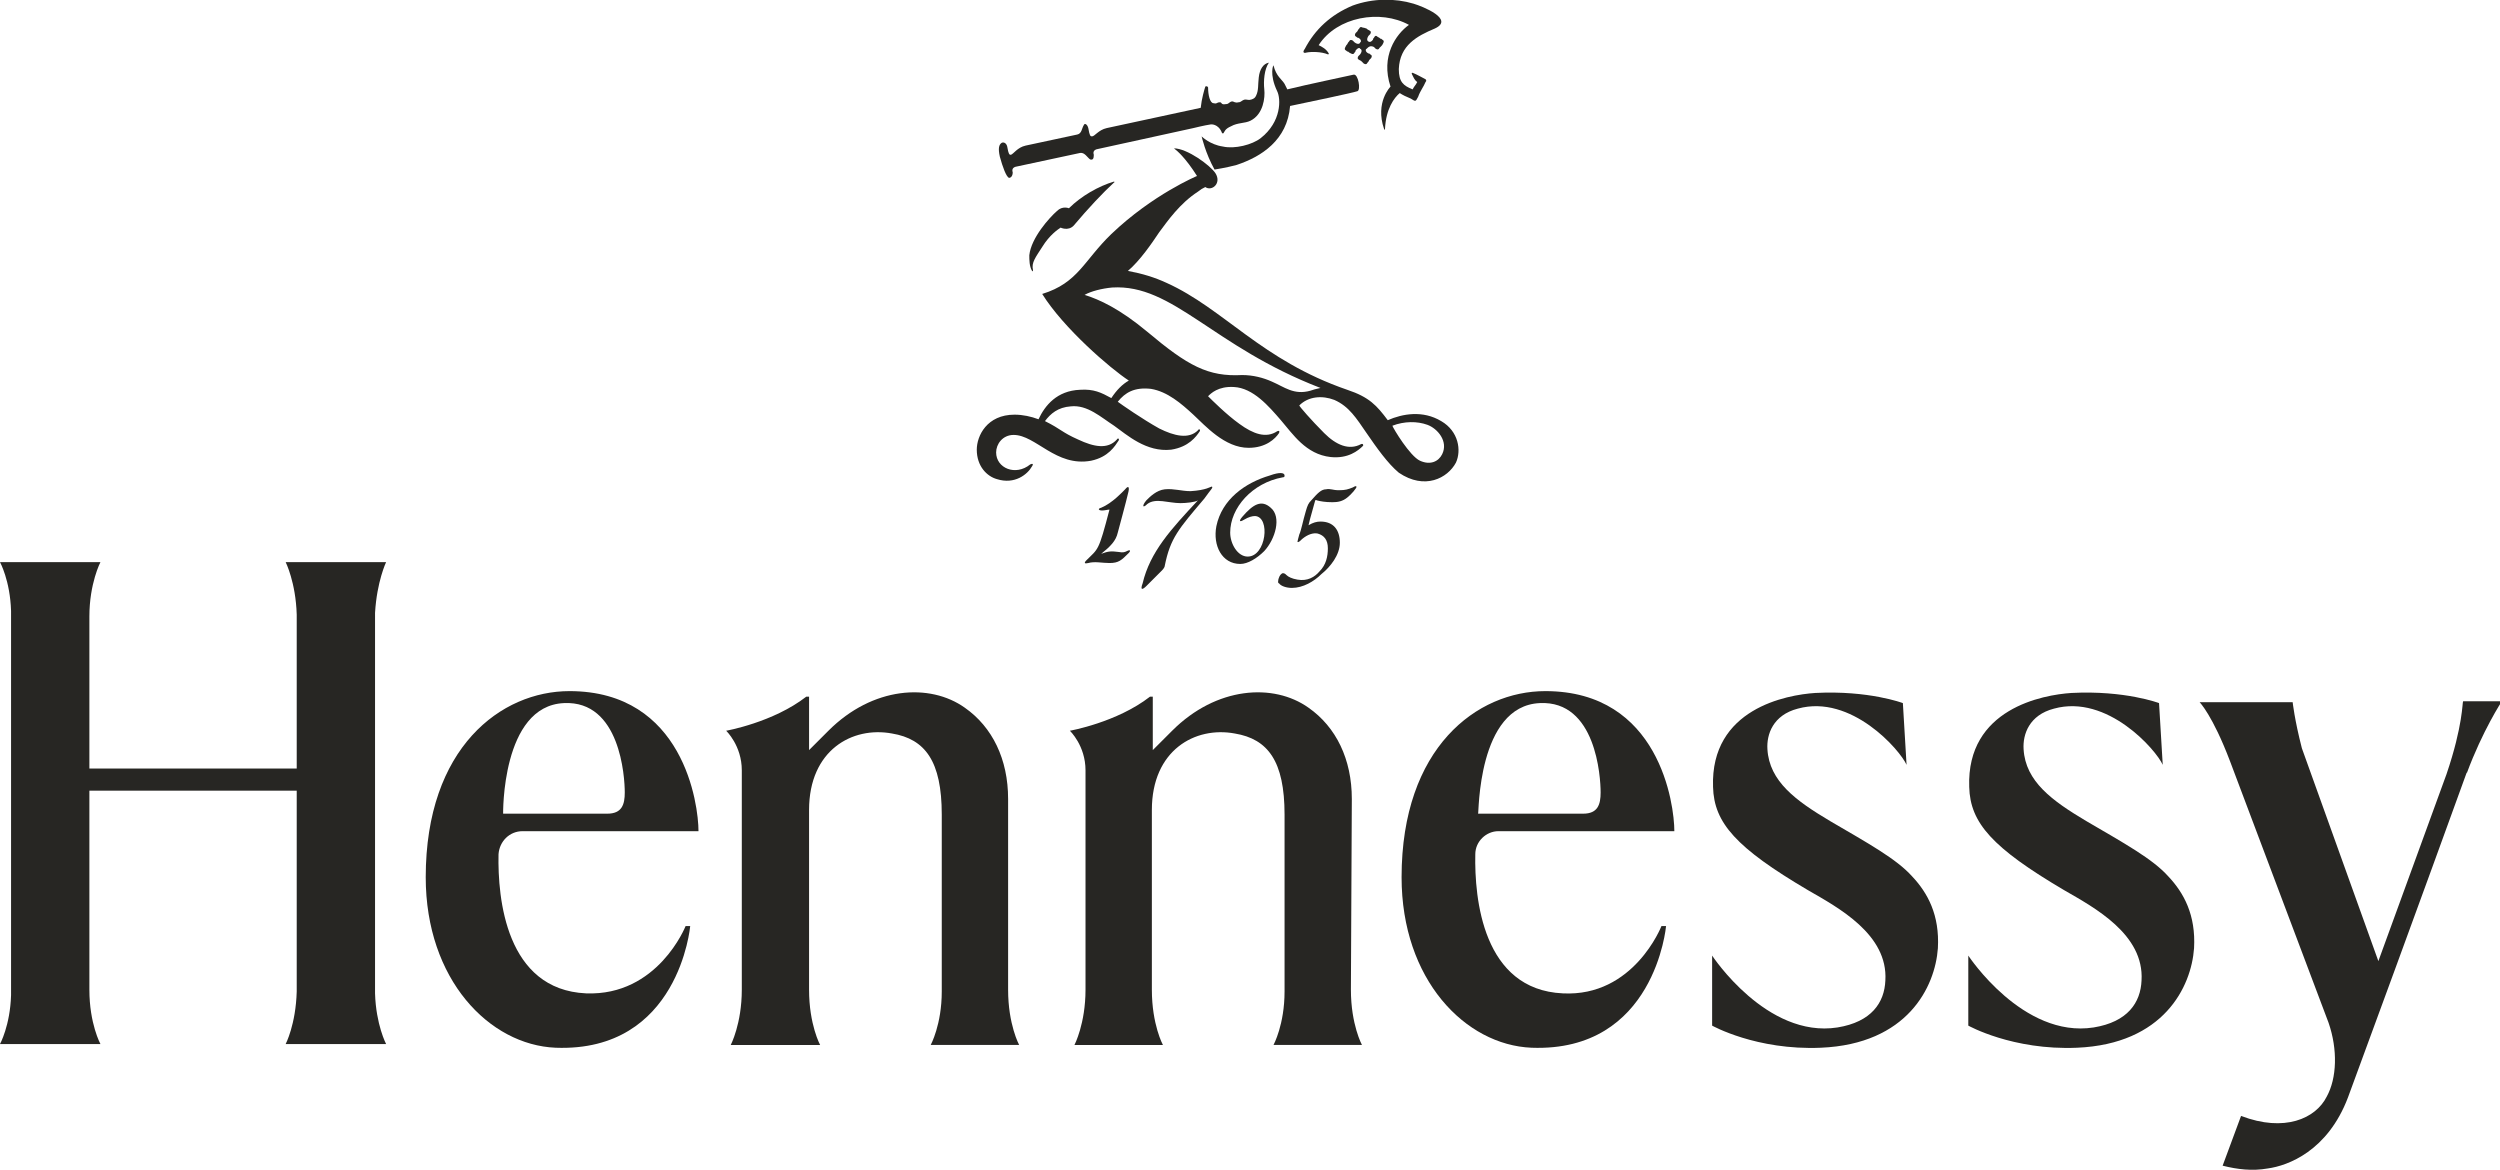 <svg version="1.1" id="Layer_1" xmlns:x="ns_extend;" xmlns:i="ns_ai;" xmlns:graph="ns_graphs;" xmlns="http://www.w3.org/2000/svg" xmlns:xlink="http://www.w3.org/1999/xlink" x="0px" y="0px" viewBox="0 0 271.3 127" style="enable-background:new 0 0 271.3 127;" xml:space="preserve">
 <style type="text/css">
  .st0{fill:#272623;}
 </style>
 <g>
  <path class="st0" d="M265.5,84l-7.4,20.3l-8.3-23.1c-0.8-3.1-1-5-1-5h-10.1c0,0,1.4,1.4,3.3,6.4l10.7,28.4c1,2.9,0.9,6-0.2,8
		c-1.2,2.4-4.6,3.9-9.3,2.1l-2,5.4c1.6,0.4,3.2,0.6,4.9,0.3c2.2-0.3,6.5-1.9,8.7-7.7c0.6-1.6,8.6-23.4,12.9-35.3l0,0.1
		c1.7-4.6,3.8-7.8,3.8-7.8h-4.2C267.2,76.2,267.3,78.7,265.5,84z">
  </path>
  <path class="st0" d="M226.4,89.1c-3.7-2.2-6.6-4.3-6.8-7.8c-0.1-1.6,0.6-3.7,3.3-4.4c5.8-1.6,11.1,4.5,11.8,6.1l-0.4-6.7
		c0,0-3.7-1.4-9.5-1.1c-3.1,0.2-11.4,1.7-11.1,10.2c0.1,3.9,2.5,6.6,10.3,11.2c3.3,1.9,8.7,4.8,8.4,9.8c-0.1,2.4-1.5,4.5-5.2,5.1
		c-7.7,1.2-13.6-7.8-13.6-7.8v7.6c0,0,4.8,2.7,11.8,2.4c9.4-0.4,12.4-6.6,12.7-10.8c0.2-3.6-1.1-6-2.8-7.8
		C233.6,93.2,230.5,91.5,226.4,89.1z">
  </path>
  <path class="st0" d="M198.6,89.1c-3.7-2.2-6.6-4.3-6.8-7.8c-0.1-1.6,0.6-3.7,3.3-4.4c5.8-1.6,11.1,4.5,11.8,6.1l-0.4-6.7
		c0,0-3.7-1.4-9.5-1.1c-3.1,0.2-11.4,1.7-11.1,10.2c0.1,3.9,2.5,6.6,10.3,11.2c3.3,1.9,8.7,4.8,8.4,9.8c-0.1,2.4-1.5,4.5-5.2,5.1
		c-7.7,1.2-13.6-7.8-13.6-7.8v7.6c0,0,4.8,2.7,11.8,2.4c9.4-0.4,12.4-6.6,12.7-10.8c0.2-3.6-1.1-6-2.8-7.8
		C205.8,93.2,202.7,91.5,198.6,89.1z">
  </path>
  <path class="st0" d="M169.6,107.8c-8.7-0.4-9.6-10.3-9.5-15.1c0-1.4,1.2-2.5,2.5-2.5l19.1,0c0-2.9-1.6-15.2-14-15.2
		c-7.4,0-15.6,6.1-15.6,20.2c0,11.1,6.9,18.2,14.1,18.5c13.4,0.5,14.6-13.2,14.6-13.2h-0.5C180.3,100.5,177.3,108.2,169.6,107.8z
		 M167.1,76.3c6.1-0.3,6.6,8,6.6,9.7c0,1.3-0.3,2.3-1.9,2.3h-11.4C160.5,88.4,160.3,76.6,167.1,76.3z">
  </path>
  <path class="st0" d="M158,50.2c0.6-1.3,0.3-3.4-1.6-4.5c-2-1.2-4.2-0.8-5.8-0.1c-1.2-1.6-2-2.5-4.4-3.3
		c-9.3-3.2-13.4-8.8-19.6-11.6c-1.3-0.6-2.6-1-4.2-1.3c1.3-1.1,2.6-3,3.4-4.2c0.9-1.2,2.2-3.1,4.2-4.4c0.4-0.3,0.4-0.3,0.8-0.5
		c0.7,0.5,1.8-0.4,1.1-1.5c-0.6-0.9-3.1-2.7-4.5-2.7c0.4,0.3,1.3,1.1,2.5,3c0,0-4.8,2-9.3,6.3c-3,2.9-3.6,5.3-7.5,6.5
		c2.3,3.7,7.4,8.1,9.4,9.4c-0.7,0.4-1.3,1-1.9,1.9c-1.1-0.6-1.9-1-3.4-0.9c-2.5,0.1-3.8,1.7-4.5,3.2c-0.8-0.3-1.7-0.5-2.6-0.5
		c-3,0-4.1,2.3-4.1,3.8c0,1.8,1.1,2.9,2.2,3.2c1.9,0.6,3.3-0.5,3.8-1.4c0.2-0.3,0-0.3-0.2-0.2c-1.6,1.3-3.7,0.4-3.7-1.3
		c0-0.9,0.7-1.9,1.9-1.9c2.4,0,4.6,3.5,8.4,2.8c1.9-0.4,2.6-1.6,3-2.2c0.1-0.2-0.1-0.3-0.2-0.1c-1,1.1-2.5,0.8-4.2,0
		c-1.8-0.8-1.8-1.1-3.6-2c0.6-0.8,1.4-1.5,2.8-1.6c1.8-0.2,3.3,1.2,4.7,2.1c1.4,1,3.5,2.9,6.2,2.6c1.9-0.3,2.7-1.4,3.1-2
		c0.1-0.2-0.1-0.3-0.2-0.1c-1,1-2.6,0.6-4.2-0.2c-1.8-1-4.1-2.6-4.5-2.9c0.8-1,1.8-1.6,3.6-1.4c1.8,0.3,3.3,1.6,4.6,2.8
		c1.3,1.2,3.4,3.6,6,3.6c1.9,0,2.9-1,3.3-1.6c0.1-0.2,0-0.3-0.2-0.2c-1.2,0.8-2.6,0.3-4.1-0.8c-1.4-1-3-2.6-3.4-3
		c0.3-0.3,1.1-1.1,2.8-1c2.1,0.1,3.8,2.1,5.1,3.6c1.3,1.5,2.7,3.7,5.4,4c1.9,0.2,3-0.7,3.5-1.2c0.1-0.1,0-0.3-0.2-0.2
		c-1.3,0.7-2.7,0.1-4-1.2c-1.4-1.4-2.7-2.9-2.7-3c1-1,2.5-1.1,3.8-0.6c1.6,0.7,2.4,2,3.5,3.6c1.1,1.6,2.3,3.3,3.5,4.3
		C154.6,53.2,157.1,51.9,158,50.2z M142.2,42.4L142.2,42.4c-1.8,0.5-2.8-0.4-4.2-1c-0.9-0.4-2-0.7-3.2-0.7c-3.7,0.2-5.9-1-10.3-4.7
		c-3-2.5-5.2-3.5-6.8-4c0.7-0.4,1.9-0.7,3-0.8c6.6-0.4,10.9,6.4,22.6,10.9C142.8,42.2,142.5,42.3,142.2,42.4z M151.1,46.2
		c1.3-0.5,2.7-0.5,3.8-0.1c1.1,0.4,2.3,1.8,1.6,3.2c-0.4,0.8-1.3,1.2-2.4,0.7C153,49.5,151.2,46.5,151.1,46.2z">
  </path>
  <path class="st0" d="M141.8,5.7c0.5-0.1,1.6-0.1,2.3,0.2c0.1,0,0.1,0,0.1-0.1c-0.3-0.5-0.7-0.7-1.1-0.9c2-3.1,6.7-3.9,9.8-2.2
		c-1.4,1-3.1,3.4-2,6.7c0,0-1.7,1.7-0.7,4.6c0,0.1,0.1,0.1,0.1,0c0.1-2.2,1-3.4,1.6-3.9c0.3,0.2,0.7,0.4,1.2,0.6
		c0.5,0.3,0.5,0.4,0.8-0.2c0.2-0.6,0.6-1.1,0.8-1.6c0.1-0.1,0.1-0.2,0-0.3c-0.4-0.2-0.9-0.5-1.4-0.7c-0.1,0-0.1,0-0.1,0.1
		c0.2,0.4,0.3,0.7,0.6,0.9c-0.2,0.4-0.3,0.4-0.5,0.8c-1-0.4-1.5-0.8-1.5-2.2c0.1-2.6,2-3.6,3.9-4.4c2.2-1-1.3-2.4-2.3-2.7
		c-2-0.6-4.4-0.6-6.6,0.2c-2.4,1-4.1,2.6-5.2,4.7C141.3,5.7,141.5,5.8,141.8,5.7z">
  </path>
  <path class="st0" d="M149.1,5.1c0.1,0.1,0.1,0.1,0.2,0.2c0.2,0.1,0.3,0.1,0.4-0.1c0.1-0.1,0.1-0.1,0.2-0.2c0.1-0.1,0.1-0.1,0.2-0.3
		c0.1-0.2,0.1-0.3-0.1-0.4c-0.1-0.1-0.1-0.1-0.2-0.1c-0.1-0.1-0.1-0.1-0.3-0.2c-0.2-0.2-0.3-0.1-0.4,0.1c-0.1,0.1-0.1,0.1-0.1,0.2
		c-0.3,0.4-0.5,0.2-0.5,0.2s-0.3-0.1,0-0.6c0.1-0.1,0.1-0.1,0.2-0.2c0.1-0.2,0.1-0.3-0.1-0.4c-0.2-0.1-0.2-0.1-0.3-0.2
		C148,3,148,3,147.9,3c-0.2-0.1-0.3-0.1-0.4,0.1c-0.1,0.1-0.1,0.1-0.2,0.3c-0.1,0.1-0.1,0.1-0.2,0.2C147,3.8,147,3.9,147.2,4
		c0.1,0.1,0.1,0.1,0.2,0.1c0.4,0.2,0.3,0.5,0.2,0.5c0,0.1-0.2,0.3-0.6,0c-0.1-0.1-0.1-0.1-0.2-0.2c-0.2-0.1-0.3-0.1-0.4,0.1
		c-0.1,0.1-0.1,0.1-0.2,0.3c-0.1,0.1-0.1,0.1-0.2,0.3c-0.1,0.2-0.1,0.3,0.1,0.4c0.1,0.1,0.1,0.1,0.2,0.1c0.1,0.1,0.1,0.1,0.3,0.2
		c0.2,0.1,0.3,0.1,0.4-0.1c0.1-0.1,0.1-0.1,0.1-0.2c0.3-0.4,0.5-0.3,0.5-0.2c0.1,0,0.3,0.2,0,0.6c-0.1,0.1-0.1,0.1-0.2,0.2
		c-0.1,0.2-0.1,0.3,0.1,0.4c0.2,0.1,0.2,0.1,0.3,0.2c0.1,0.1,0.1,0.1,0.2,0.2c0.2,0.1,0.3,0.1,0.4-0.1c0.1-0.1,0.1-0.1,0.2-0.3
		c0.1-0.1,0.1-0.1,0.2-0.2c0.1-0.2,0.1-0.3-0.1-0.4c-0.1-0.1-0.1-0.1-0.2-0.1c-0.4-0.2-0.3-0.5-0.2-0.5
		C148.5,5.1,148.7,4.9,149.1,5.1z">
  </path>
  <path class="st0" d="M136.8,15c-0.9,0.7-2.8,1.2-4.1,0.9c-1.4-0.2-2.3-1.1-2.3-1.1s0.4,1.8,1.4,3.6c0,0,1.3-0.2,2.4-0.5
		c2.7-0.9,5.5-2.7,5.8-6.4c1.9-0.4,6.7-1.4,7.3-1.6c0.4-0.1,0.1-1.9-0.4-1.8c-0.4,0.1-5.2,1.1-7.2,1.6c-0.1-0.2-0.2-0.4-0.3-0.6
		c-0.3-0.5-0.9-0.8-1.2-2c0-0.1-0.5,0.9,0.4,2.8C139,10.7,139.1,13.2,136.8,15z">
  </path>
  <path class="st0" d="M115.1,24.7c0,0,0.8,0.4,1.4-0.2c1.6-1.9,3.2-3.6,4.4-4.7c0.1,0,0-0.1,0-0.1c-1.7,0.5-3.6,1.6-4.9,2.9
		c0,0-0.7-0.3-1.3,0.3c-0.8,0.7-2.8,2.9-3,4.8c0,0.5,0,1.2,0.3,1.7c0.1,0.1,0.1,0,0.1-0.1c-0.2-0.8,0.3-1.4,1-2.5
		C113.9,25.5,114.8,24.9,115.1,24.7z">
  </path>
  <path class="st0" d="M109.5,19.3c0.2,0,0.4-0.2,0.4-0.6c-0.1-0.3,0-0.5,0.3-0.6l7-1.5c0.5-0.1,0.8,0.5,1.1,0.7
		c0.3,0.1,0.4-0.1,0.4-0.5c-0.1-0.3,0-0.5,0.3-0.6c2.2-0.5,7.4-1.6,10.5-2.3c0,0,1.2-0.3,1.9-0.4c0,0,0.8-0.1,1.2,0.9
		c0,0.1,0.2,0.1,0.2,0c0.1-0.1,0.1-0.4,0.8-0.7c0.7-0.4,1.5-0.3,2.1-0.6c1.4-0.7,1.6-2.5,1.5-3.4c-0.1-0.9,0-2.2,0.5-2.9
		c-0.6,0.1-1,0.7-1.1,1.6c-0.1,0.8,0,1.4-0.3,2c-0.1,0.2-0.2,0.3-0.5,0.4c-0.3,0.1-0.4,0-0.7,0c-0.4,0.1-0.4,0.3-0.7,0.3
		c-0.4,0.1-0.5-0.1-0.7-0.1c-0.4,0.1-0.3,0.3-0.7,0.3c-0.5,0.1-0.4-0.2-0.6-0.2c-0.4,0-0.3,0.2-0.7,0.1c-0.4,0-0.6-0.9-0.6-1.7
		c0-0.1-0.2-0.2-0.3-0.1c-0.1,0.3-0.4,1.3-0.5,2.3l-10.2,2.2c-0.9,0.2-1.3,0.9-1.6,0.9c-0.2,0-0.2-0.1-0.3-0.4
		c0-0.1-0.1-0.4-0.1-0.5c-0.1-0.4-0.4-0.6-0.5-0.3c-0.2,0.3-0.2,0.9-0.7,1c-3.3,0.7-5.6,1.2-5.6,1.2c-0.9,0.2-1.3,0.9-1.6,1
		c-0.2,0-0.2-0.1-0.3-0.4c0-0.1-0.1-0.4-0.1-0.5c-0.1-0.4-0.4-0.5-0.6-0.4c-0.3,0.2-0.4,0.6-0.2,1.5
		C108.8,18.1,109.2,19.2,109.5,19.3z">
  </path>
  <path class="st0" d="M109.4,86.7c0-4.3-1.7-7.8-4.7-9.9c-3.8-2.7-10-2.3-14.8,2.5c-1.5,1.5-2,2-2.1,2.1v-5.8h-0.3
		c-3.6,2.8-8.7,3.7-8.7,3.7s1.7,1.6,1.7,4.3v23.8c0,3.7-1.2,6-1.2,6H89c0,0-1.2-2.2-1.2-6l0,0V87.9c0-6.5,4.7-9.1,9-8.3
		c3.6,0.6,5.4,3,5.4,8.8v19.2c0,3.6-1.2,5.8-1.2,5.8h9.6c0,0-1.2-2.2-1.2-6L109.4,86.7z">
  </path>
  <path class="st0" d="M56.7,90.2l19.1,0c0-2.9-1.6-15.2-14-15.2c-7.4,0-15.6,6.1-15.6,20.2c0,11.1,6.9,18.2,14.1,18.5
		c13.4,0.5,14.6-13.2,14.6-13.2h-0.5c0,0-3,7.6-10.8,7.3c-8.7-0.4-9.6-10.3-9.5-15.1C54.2,91.3,55.3,90.2,56.7,90.2z M61.2,76.3
		c6.1-0.3,6.6,8,6.6,9.7c0,1.3-0.3,2.3-1.9,2.3H54.6C54.6,88.4,54.4,76.6,61.2,76.3z">
  </path>
  <path class="st0" d="M41.9,61H31c0,0,1.1,2.2,1.2,5.7v16.7l-22.5,0V66.9c0-3.6,1.2-5.9,1.2-5.9H0c0,0,1.1,2,1.2,5.3V108
		c-0.1,3.3-1.2,5.3-1.2,5.3h10.9c0,0-1.2-2.2-1.2-5.9V85.8h22.5v21.8c-0.1,3.6-1.2,5.7-1.2,5.7h10.9c0,0-1.1-2.1-1.2-5.5V66.5
		C40.9,63.1,41.9,61,41.9,61z">
  </path>
  <path class="st0" d="M117.9,60.8c-0.3,0.3-0.2,0.4,0.2,0.3c0.7-0.2,1.5,0,2.3,0c1,0,1.3-0.3,2.1-1.1c0.2-0.2,0.2-0.4-0.2-0.2
		c-0.2,0.1-0.4,0.2-0.9,0.1c-0.8-0.1-1.1-0.1-1.9,0.2c1-0.8,1.6-1.4,1.8-2.3c0,0,1-3.7,1.1-4.2c0.2-0.7,0.1-1-0.3-0.5
		c-0.3,0.3-1.4,1.5-2.6,2c-0.4,0.1-0.3,0.3,0.1,0.3c0.3,0,0.6-0.1,0.8-0.1C119.2,59.9,119.2,59.5,117.9,60.8z">
  </path>
  <path class="st0" d="M124.4,63.6c0.5-0.5,1.1-1.1,1.7-1.7c0.2-0.2,0.3-0.4,0.3-0.5c0.6-3,1.5-4,4.3-7.3c0.7-1,1-1.2,0.8-1.3
		c-0.1,0-0.6,0.4-2.3,0.5c-1,0-1.8-0.3-2.8-0.2c-0.9,0.1-1.6,0.8-2,1.2c-0.5,0.6-0.4,0.9,0.1,0.4c0.9-0.7,2.3-0.1,3.6-0.1
		c0.6,0,1.6-0.1,1.9-0.3c-2.9,3.1-5.2,5.6-6,9C123.7,64.1,124,64,124.4,63.6z">
  </path>
  <path class="st0" d="M146.7,86.7c0-4.3-1.7-7.8-4.7-9.9c-3.8-2.7-10-2.3-14.8,2.5c-1.5,1.5-2,2-2.1,2.1v-5.8h-0.3
		c-3.6,2.8-8.7,3.7-8.7,3.7s1.7,1.6,1.7,4.3v23.8c0,3.7-1.2,6-1.2,6h9.6c0,0-1.2-2.2-1.2-6l0,0V87.9c0-6.5,4.7-9.1,9-8.3
		c3.6,0.6,5.4,3,5.4,8.8v19.2c0,3.6-1.2,5.8-1.2,5.8h9.6c0,0-1.2-2.2-1.2-6L146.7,86.7z">
  </path>
  <path class="st0" d="M137.8,51.6c-2.7,0.8-5.2,2.6-5.8,5.5c-0.4,2.1,0.6,4.1,2.6,4.1c0.8,0,1.8-0.6,2.6-1.4
		c1.2-1.3,1.9-3.7,0.7-4.7c-1-0.9-1.9-0.4-3.1,1c-0.5,0.6-0.1,0.5,0.2,0.3c0.5-0.3,0.9-0.4,1.2-0.4c1.7,0.1,1.2,4.4-0.8,4.4
		c-1.1,0-1.9-1.4-1.9-2.6c0-2.7,2.4-5.4,5.7-6c0.2,0,0.2-0.1,0.2-0.2C139.4,51.3,138.9,51.2,137.8,51.6z">
  </path>
  <path class="st0" d="M140.8,62.9c-0.6-0.1-1-0.3-1.2-0.5c-0.1-0.1-0.2-0.2-0.4-0.2c-0.3,0.1-0.5,0.6-0.5,0.9c0,0.1,0,0.2,0.1,0.2
		c0.2,0.3,0.8,0.5,1.4,0.5c1.2,0,2.4-0.7,3.2-1.5c1-0.8,2-2.1,2-3.4c0-1.4-0.7-2.3-2.1-2.3c-0.4,0-0.8,0.1-1.3,0.4
		c0.2-0.9,0.5-1.8,0.7-2.6c0-0.1,0.1-0.2,0.2-0.1c0.4,0.1,0.9,0.2,1.7,0.2c0.6,0,1.1-0.1,1.6-0.5c0.4-0.3,1.1-1.1,1-1.2
		c-0.1-0.1-0.2,0-0.4,0.1c-0.5,0.2-0.8,0.3-1.5,0.3c-0.7,0-0.9-0.2-1.4-0.1c-0.5,0-0.9,0.4-1.6,1.2c-0.3,0.3-0.4,0.5-0.6,1.2
		c-0.3,1-0.5,2.1-0.7,2.5c-0.1,0.4-0.2,0.7-0.2,0.8c0.1,0.1,0.3-0.1,0.5-0.3c0.6-0.5,1.2-0.7,1.7-0.6c0.7,0.2,1.1,0.7,1.1,1.6
		c0,0.9-0.2,1.8-0.9,2.5C142.7,62.6,141.9,63.1,140.8,62.9z">
  </path>
 </g>
</svg>